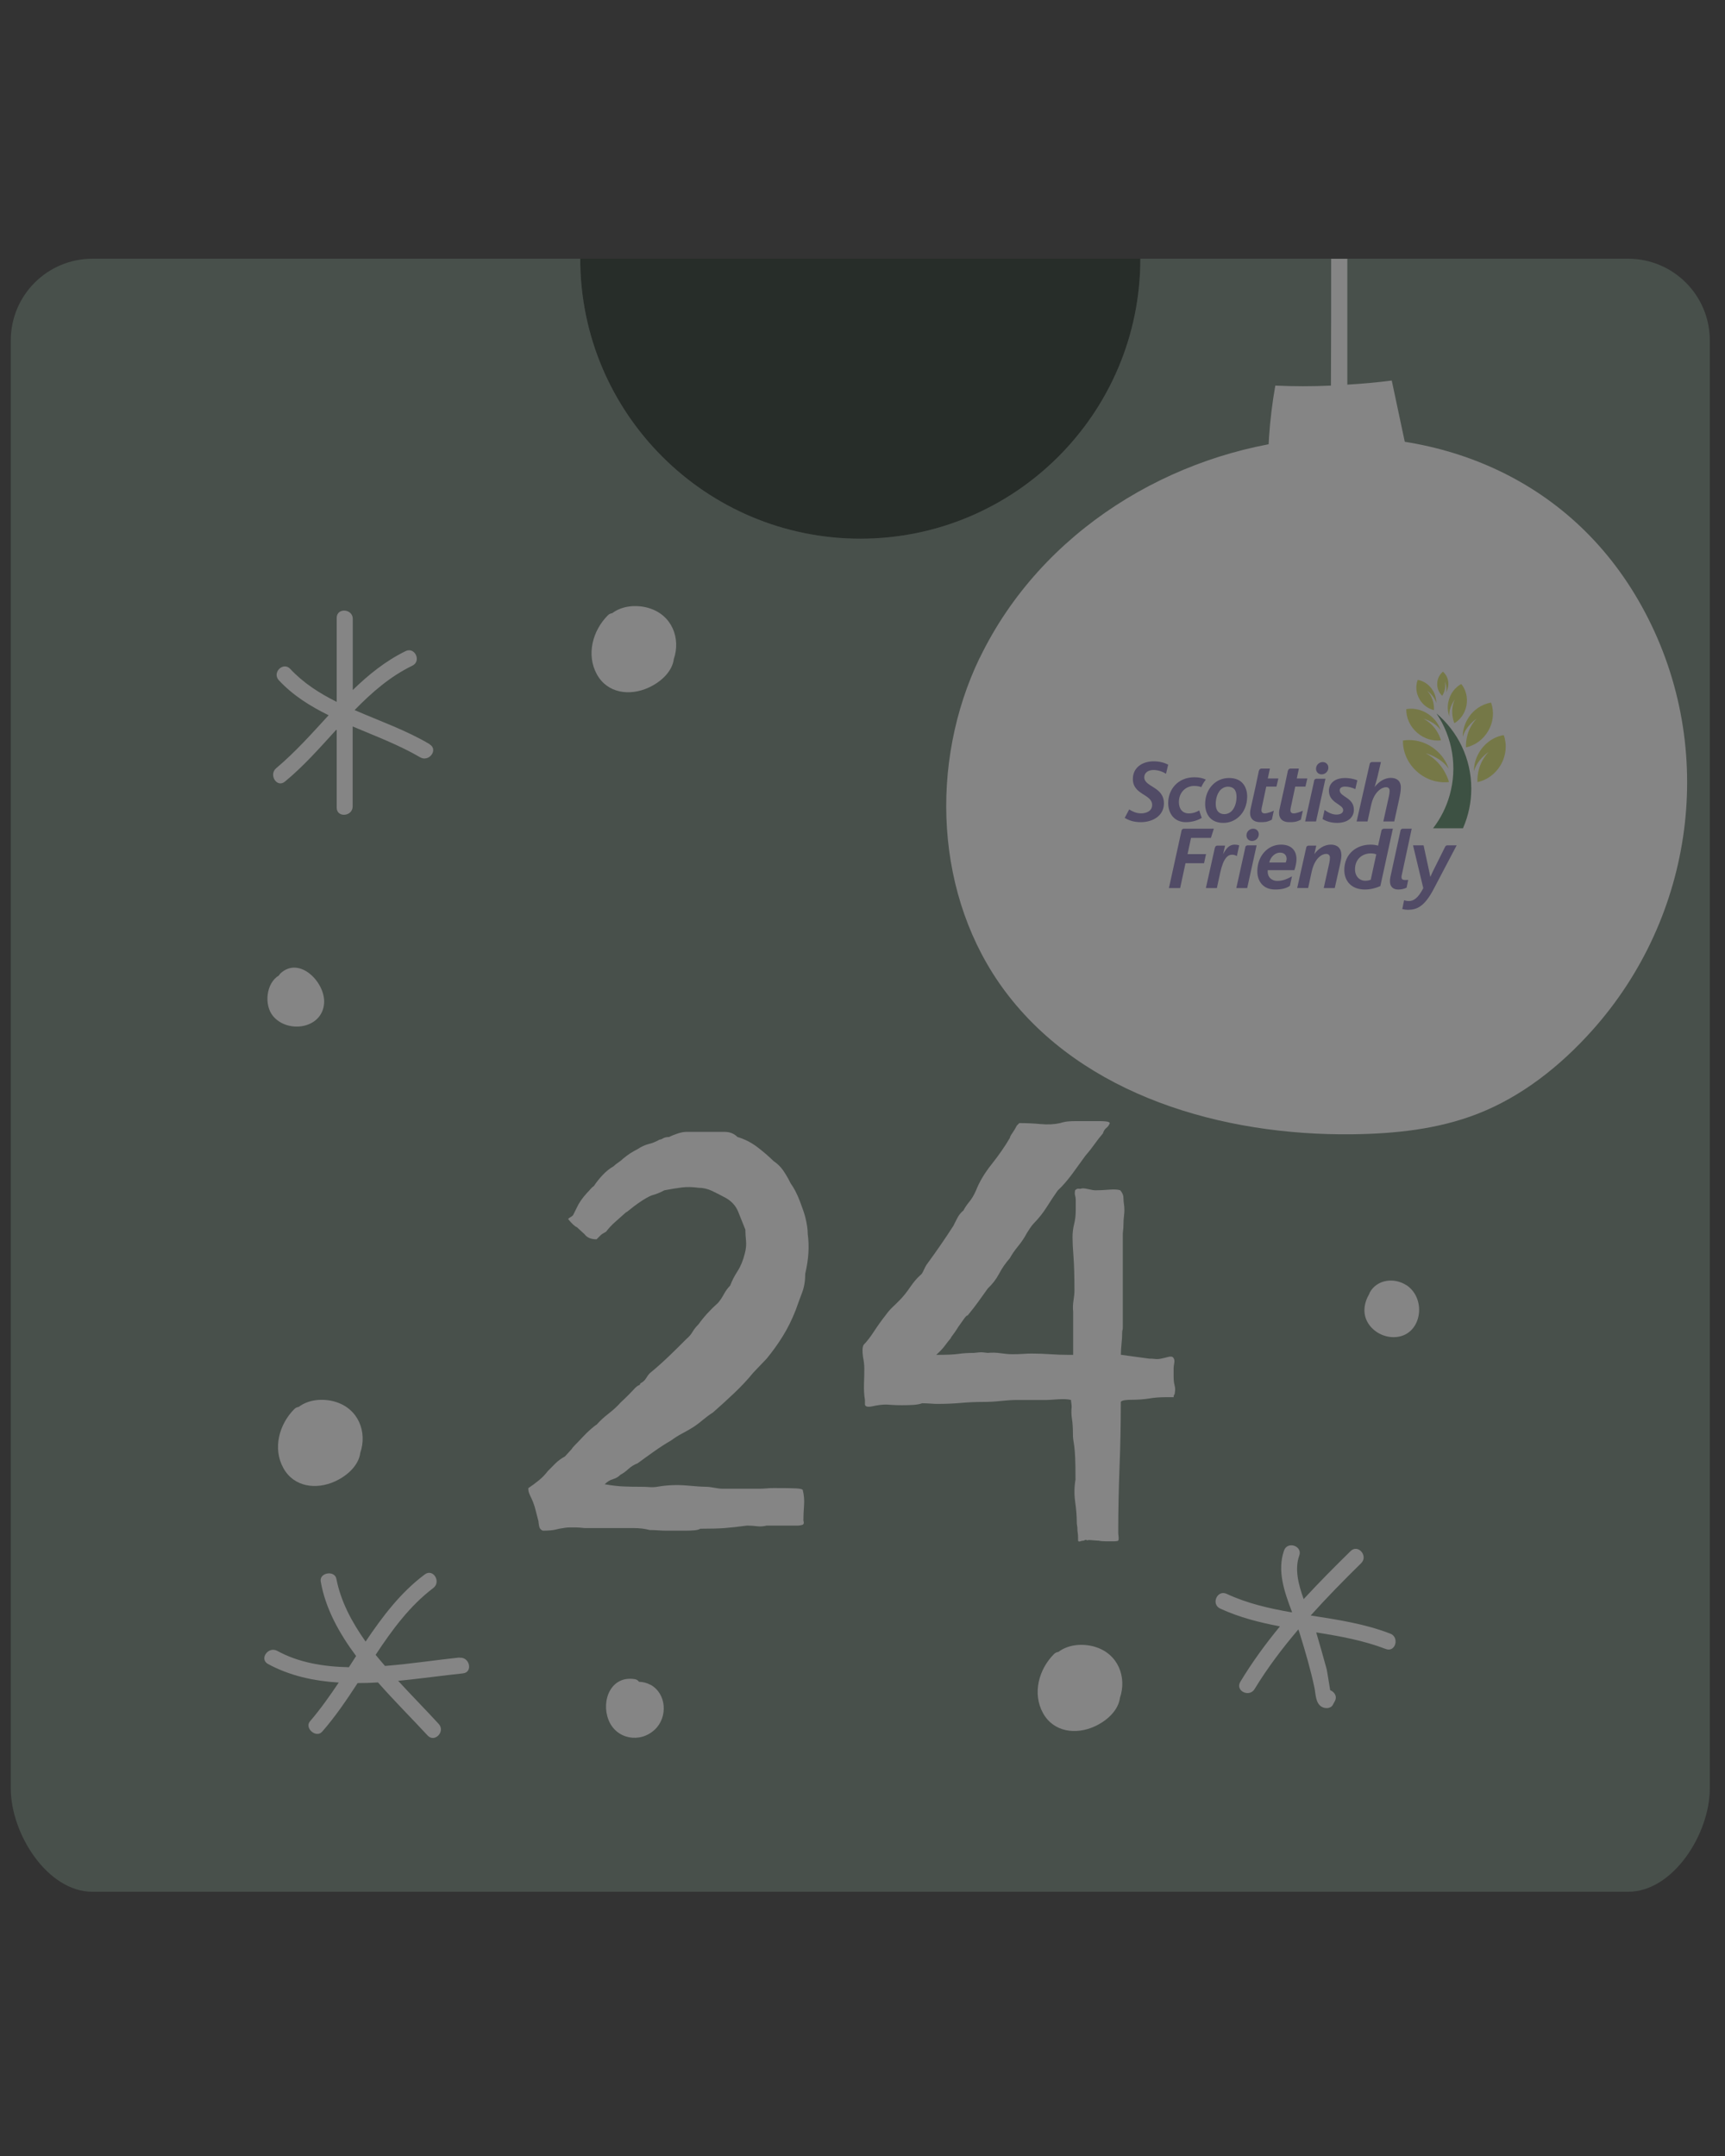 <svg width="160" height="200" viewBox="0 0 160 200" fill="none" xmlns="http://www.w3.org/2000/svg">
<rect x="0" y="0" width="160" height="200" fill="#333333" stroke="none"/>
<g opacity="0.4">
<g clip-path="url(#clip0_12508_6681)">
<path d="M105.77 24C105.77 38.34 94.14 49.97 79.8 49.97C65.46 49.97 53.82 38.34 53.82 24H105.76H105.77Z" fill="#132219"/>
<path d="M151.01 24H105.77C105.77 38.34 94.14 49.97 79.8 49.97C65.46 49.97 53.82 38.34 53.82 24H8.58C4.39 24 1 27.39 1 31.58V165.91C1 170.1 4.39 175.49 8.58 175.49H151.01C155.2 175.49 158.59 170.1 158.59 165.91V31.58C158.59 27.39 155.2 24 151.01 24Z" fill="#274332"/>
<path d="M39.86 69.04C37.72 67.76 35.25 66.9 32.89 65.87C34.48 64.24 36.18 62.75 38.25 61.75C39.11 61.33 38.48 59.98 37.62 60.4C35.75 61.32 34.18 62.59 32.72 64.01C32.72 61.81 32.72 59.61 32.72 57.41C32.72 56.46 31.24 56.35 31.23 57.31C31.23 59.91 31.23 62.51 31.23 65.11C29.63 64.31 28.14 63.36 26.92 62.05C26.27 61.35 25.21 62.39 25.86 63.1C27.18 64.52 28.78 65.51 30.48 66.35C28.92 68.05 27.38 69.78 25.62 71.26C24.9 71.86 25.68 73.12 26.42 72.51C28.16 71.08 29.68 69.35 31.23 67.65C31.23 70.07 31.23 72.5 31.23 74.92C31.23 75.88 32.71 75.76 32.71 74.8C32.71 72.33 32.71 69.86 32.71 67.39C34.84 68.29 37.02 69.11 38.97 70.25C39.79 70.73 40.68 69.54 39.85 69.05L39.86 69.04Z" fill="white"/>
<path d="M125.12 68.32C123.13 66.63 120.8 65.72 118.41 64.93C120.45 63.76 122.41 62.49 124.11 60.8C124.79 60.12 123.61 59.21 122.94 59.88C121.45 61.35 119.73 62.51 117.94 63.56C117.75 61.85 117.59 60.13 117.57 58.39C117.56 57.43 116.08 57.61 116.09 58.56C116.11 60.49 116.28 62.4 116.5 64.31C114.31 63.61 112.13 62.86 110.18 61.58C109.38 61.05 108.54 62.3 109.34 62.81C111.06 63.91 112.98 64.6 114.92 65.23C113.15 66.18 111.37 67.14 109.73 68.27C108.94 68.81 109.75 70.07 110.53 69.52C112.48 68.15 114.58 67.05 116.67 65.91C116.97 68.16 117.35 70.4 117.73 72.63C117.48 72.98 117.5 73.5 118.02 73.67C118.02 73.7 118.02 73.73 118.02 73.76C118.33 74.09 119.03 73.93 119.18 73.5C119.64 72.17 118.65 69.8 118.51 68.44C118.43 67.73 118.35 67.03 118.26 66.32C120.39 67.06 122.43 67.95 124.16 69.47C124.88 70.1 125.84 68.95 125.11 68.33L125.12 68.32Z" fill="white"/>
<path d="M128.94 151.54C126.57 150.62 124.06 150.25 121.57 149.86C123.07 148.19 124.65 146.58 126.25 145.01C126.93 144.34 125.97 143.21 125.28 143.88C123.8 145.33 122.33 146.81 120.92 148.34C120.42 146.96 120.07 145.53 120.51 144.31C120.84 143.41 119.42 142.93 119.1 143.83C118.44 145.72 119.13 147.67 119.84 149.54C119.84 149.55 119.82 149.56 119.81 149.57C117.74 149.21 115.7 148.75 113.77 147.85C112.9 147.45 112.3 148.81 113.18 149.22C114.96 150.04 116.83 150.51 118.72 150.87C117.38 152.5 116.13 154.21 115.04 156.02C114.55 156.85 115.88 157.5 116.37 156.68C117.56 154.72 118.94 152.9 120.42 151.16C120.42 151.16 120.42 151.16 120.43 151.16C120.48 151.31 120.54 151.46 120.58 151.61C121.08 153.23 121.57 154.9 121.92 156.56C122.04 157.13 122.01 157.99 122.59 158.33C122.9 158.51 123.43 158.52 123.63 158.14C123.69 158.03 123.75 157.92 123.81 157.81C124.06 157.35 123.76 156.94 123.38 156.79C123.28 156.22 123.1 155.03 123.05 154.83C122.74 153.7 122.42 152.57 122.09 151.45V151.43C124.28 151.78 126.46 152.17 128.54 152.97C129.44 153.31 129.83 151.88 128.95 151.54H128.94Z" fill="white"/>
<path d="M42.61 153.76C40.49 153.98 38.11 154.35 35.71 154.54C35.42 154.2 35.12 153.86 34.84 153.51C36.37 151.19 38 148.97 40.19 147.31C40.94 146.74 40.18 145.47 39.4 146.05C37.16 147.72 35.48 149.95 33.91 152.28C32.62 150.46 31.6 148.53 31.2 146.46C31.04 145.64 29.6 145.88 29.75 146.71C30.18 149.19 31.44 151.48 33.03 153.62C32.8 153.97 32.58 154.31 32.36 154.66C29.97 154.61 27.68 154.22 25.71 153.14C24.88 152.69 24.02 153.9 24.86 154.36C26.87 155.45 29.1 155.94 31.42 156.08C30.58 157.33 29.72 158.55 28.76 159.67C28.21 160.3 29.32 161.27 29.88 160.64C31.09 159.26 32.14 157.71 33.17 156.13C33.8 156.13 34.43 156.11 35.06 156.07C36.6 157.82 38.24 159.45 39.66 160.99C40.31 161.7 41.34 160.62 40.69 159.92C39.54 158.66 38.22 157.33 36.93 155.92C39 155.72 41.03 155.43 42.94 155.23C43.89 155.13 43.57 153.68 42.62 153.78L42.61 153.76Z" fill="white"/>
<path d="M60.13 56.39C59.02 56.08 57.71 56.18 56.79 56.88C56.65 56.9 56.51 56.95 56.38 57.08C54.97 58.49 54.36 60.73 55.36 62.55C56.34 64.33 58.42 64.58 60.15 63.79C61.32 63.26 62.36 62.28 62.5 61.13C63.15 59.24 62.35 57.02 60.12 56.39H60.13Z" fill="white"/>
<path d="M31.05 130.02C29.94 129.71 28.63 129.81 27.71 130.51C27.57 130.53 27.43 130.58 27.3 130.71C25.89 132.12 25.28 134.36 26.28 136.18C27.26 137.96 29.34 138.21 31.07 137.42C32.24 136.89 33.28 135.91 33.42 134.76C34.07 132.87 33.27 130.65 31.04 130.02H31.05Z" fill="white"/>
<path d="M101.51 152.75C100.4 152.44 99.09 152.54 98.17 153.24C98.03 153.26 97.89 153.31 97.76 153.44C96.35 154.85 95.74 157.09 96.74 158.91C97.72 160.69 99.8 160.94 101.53 160.15C102.7 159.62 103.74 158.64 103.88 157.49C104.53 155.6 103.73 153.38 101.5 152.75H101.51Z" fill="white"/>
<path d="M131.1 83.7C130.75 82.76 129.66 82.25 128.7 82.42C128.7 82.42 128.7 82.42 128.69 82.42C127.1 82.46 126.15 83.95 126.81 85.44C127.33 86.6 128.74 87.14 129.88 86.56C130.88 86.05 131.5 84.79 131.1 83.7Z" fill="white"/>
<path d="M133.86 55.42C133.53 55.24 133.17 55.15 132.8 55.14C132.72 55.02 132.6 54.93 132.43 54.9C130.22 54.52 129.26 56.86 129.97 58.67C130.67 60.47 132.9 60.88 134.28 59.56C135.48 58.42 135.37 56.24 133.86 55.41V55.42Z" fill="white"/>
<path d="M60.33 156.29C60 156.11 59.64 156.02 59.27 156.01C59.19 155.9 59.07 155.8 58.9 155.77C56.69 155.39 55.73 157.73 56.44 159.54C57.14 161.34 59.37 161.75 60.75 160.43C61.95 159.29 61.84 157.11 60.33 156.28V156.29Z" fill="white"/>
<path d="M26 90.31C25.94 90.37 25.91 90.43 25.87 90.49C24.67 91.2 24.48 93.23 25.32 94.25C26.67 95.89 29.87 95.45 30.06 93.09C30.22 91.17 27.78 88.63 26 90.31Z" fill="white"/>
<path d="M130.444 119.22C129.324 118.49 127.724 118.67 127.044 119.91C127.024 119.95 127.024 119.99 127.004 120.03C126.504 120.88 126.354 121.89 126.914 122.77C127.424 123.57 128.364 124.06 129.314 124.04C131.854 123.99 132.414 120.51 130.444 119.21V119.22Z" fill="white"/>
<path d="M50.355 142C50.16 141.917 50.041 141.775 50.003 141.557C49.966 141.339 49.943 141.196 49.943 141.113C49.823 140.64 49.719 140.227 49.621 139.873C49.524 139.52 49.374 139.145 49.18 138.754C49.105 138.596 49.052 138.468 49.03 138.371C49.008 138.273 49 138.168 49 138.048C49.352 137.815 49.681 137.567 49.996 137.311C50.31 137.056 50.579 136.77 50.819 136.455C51.051 136.222 51.291 135.981 51.523 135.748C51.755 135.515 52.054 135.297 52.406 135.102L53.05 134.396C53.05 134.358 53.154 134.23 53.371 134.012C53.589 133.794 53.821 133.554 54.075 133.276C54.33 133.005 54.584 132.758 54.839 132.54C55.093 132.322 55.258 132.194 55.34 132.156C55.655 131.803 56.021 131.458 56.456 131.127C56.882 130.796 57.257 130.451 57.571 130.097C58.042 129.662 58.492 129.211 58.918 128.745C59.038 128.625 59.143 128.55 59.24 128.512C59.337 128.474 59.39 128.414 59.39 128.332C59.622 128.211 59.802 128.061 59.921 127.858C60.041 127.663 60.153 127.505 60.273 127.385C60.939 126.836 61.531 126.303 62.062 125.792C62.594 125.281 63.125 124.755 63.679 124.199C63.911 124.003 64.098 123.786 64.233 123.553C64.368 123.32 64.555 123.079 64.794 122.846C65.266 122.177 65.872 121.509 66.613 120.847C66.808 120.615 66.988 120.344 67.145 120.051C67.302 119.758 67.497 119.487 67.729 119.254C67.886 118.826 68.111 118.383 68.403 117.932C68.694 117.481 68.919 116.94 69.076 116.309C69.196 115.873 69.233 115.475 69.196 115.099C69.159 114.723 69.136 114.385 69.136 114.07C68.904 113.484 68.672 112.92 68.462 112.386C68.245 111.86 67.864 111.432 67.317 111.124C66.883 110.891 66.464 110.673 66.052 110.478C65.64 110.282 65.221 110.185 64.794 110.185C64.248 110.11 63.731 110.095 63.237 110.155C62.751 110.215 62.212 110.305 61.621 110.418C61.269 110.613 60.88 110.771 60.445 110.891C60.326 110.929 60.153 111.019 59.914 111.154C59.682 111.289 59.435 111.447 59.18 111.628C58.926 111.808 58.694 111.981 58.477 112.161C58.26 112.341 58.117 112.447 58.035 112.484C57.683 112.8 57.346 113.093 57.039 113.371C56.725 113.649 56.456 113.942 56.216 114.258C55.984 114.378 55.804 114.49 55.685 114.611C55.565 114.731 55.453 114.844 55.333 114.964C54.824 114.964 54.45 114.806 54.217 114.49L53.514 113.844C53.319 113.769 53.042 113.514 52.69 113.078C52.765 113.003 52.848 112.943 52.922 112.905C52.997 112.867 53.08 112.807 53.154 112.725L53.506 112.018C53.701 111.582 54.015 111.132 54.442 110.666C54.562 110.545 54.666 110.433 54.764 110.313C54.861 110.192 54.973 110.095 55.086 110.019C55.318 109.666 55.595 109.321 55.909 108.99C56.224 108.659 56.553 108.389 56.905 108.194C57.025 108.073 57.167 107.961 57.346 107.84C57.526 107.72 57.668 107.607 57.788 107.487C58.02 107.292 58.245 107.127 58.462 106.984C58.679 106.848 58.903 106.721 59.135 106.601C59.487 106.368 59.831 106.21 60.161 106.127C60.49 106.052 60.835 105.909 61.186 105.714C61.261 105.714 61.374 105.676 61.508 105.594C61.643 105.518 61.83 105.473 62.062 105.473C62.294 105.353 62.564 105.248 62.856 105.15C63.148 105.053 63.417 105 63.649 105H67.227C67.699 105 68.088 105.158 68.403 105.473C69.069 105.669 69.683 105.984 70.251 106.413C70.82 106.849 71.314 107.277 71.749 107.705C72.1 107.938 72.392 108.224 72.632 108.562C72.864 108.9 73.103 109.298 73.335 109.772C73.65 110.207 73.934 110.756 74.189 111.425C74.443 112.093 74.608 112.582 74.69 112.897C74.847 113.529 74.922 114.055 74.922 114.49C74.997 115.039 75.02 115.618 74.982 116.226C74.945 116.835 74.847 117.474 74.69 118.142C74.69 118.811 74.593 119.397 74.398 119.908C74.204 120.419 74.009 120.945 73.814 121.501C73.463 122.403 73.058 123.222 72.609 123.943C72.16 124.672 71.659 125.364 71.112 126.032L69.877 127.325C69.331 127.994 68.732 128.632 68.088 129.241C67.444 129.85 66.786 130.451 66.119 131.037C65.805 131.232 65.513 131.45 65.236 131.683C64.959 131.916 64.652 132.156 64.3 132.389C63.986 132.585 63.642 132.78 63.275 132.975C62.901 133.171 62.564 133.389 62.249 133.622C61.703 133.937 61.157 134.29 60.61 134.681C60.064 135.072 59.569 135.425 59.143 135.741C58.828 135.861 58.544 136.034 58.289 136.267C58.035 136.5 57.788 136.68 57.556 136.8C57.361 136.996 57.122 137.138 56.852 137.213C56.575 137.296 56.321 137.446 56.089 137.687C56.792 137.807 57.376 137.875 57.848 137.89C58.319 137.912 58.821 137.92 59.375 137.92C59.689 137.92 59.974 137.927 60.228 137.95C60.483 137.972 60.73 137.957 60.962 137.92C61.86 137.762 62.758 137.724 63.664 137.8C64.562 137.882 65.169 137.92 65.483 137.92C65.678 137.92 65.932 137.95 66.247 138.01C66.561 138.07 66.816 138.1 67.01 138.1H70.416C70.648 138.1 70.873 138.093 71.09 138.07C71.307 138.048 71.531 138.04 71.763 138.04C72.781 138.04 73.478 138.048 73.844 138.07C74.219 138.093 74.421 138.138 74.458 138.22C74.578 138.694 74.615 139.175 74.578 139.663C74.541 140.152 74.518 140.617 74.518 141.046C74.593 141.279 74.555 141.421 74.398 141.459C74.241 141.497 74.121 141.519 74.046 141.519H71.112C70.798 141.602 70.498 141.617 70.207 141.579C69.915 141.542 69.608 141.519 69.301 141.519C68.403 141.639 67.699 141.714 67.19 141.752C66.681 141.79 65.94 141.812 64.959 141.812C64.839 141.887 64.645 141.94 64.375 141.962C64.098 141.985 63.806 141.992 63.492 141.992H61.845C61.613 141.992 61.344 141.985 61.052 141.962C60.76 141.94 60.49 141.932 60.258 141.932C59.824 141.812 59.337 141.752 58.791 141.752H54.217C53.903 141.714 53.641 141.692 53.424 141.692H52.87C52.713 141.692 52.563 141.699 52.428 141.722C52.294 141.745 52.106 141.775 51.867 141.812C51.59 141.887 51.328 141.94 51.074 141.962C50.819 141.985 50.572 141.992 50.34 141.992L50.355 142Z" fill="white"/>
<path d="M88.236 124.072C88.006 124.353 87.798 124.612 87.627 124.848C87.456 125.084 87.188 125.365 86.838 125.684C87.812 125.684 88.497 125.654 88.906 125.593C89.315 125.532 89.791 125.502 90.334 125.502C90.683 125.464 90.906 125.441 91.003 125.441C91.1 125.441 91.3 125.464 91.613 125.502C91.999 125.464 92.401 125.471 92.81 125.532C93.219 125.593 93.576 125.624 93.888 125.624C94.238 125.624 94.58 125.616 94.907 125.593C95.234 125.57 95.502 125.563 95.695 125.563C96.275 125.563 96.848 125.586 97.413 125.624C97.978 125.662 98.551 125.684 99.131 125.684H99.54V121.691C99.503 121.372 99.51 121.022 99.57 120.649C99.629 120.269 99.659 119.965 99.659 119.721C99.659 118.368 99.629 117.318 99.57 116.565C99.51 115.812 99.481 115.211 99.481 114.778C99.481 114.344 99.533 113.933 99.629 113.553C99.726 113.173 99.778 112.747 99.778 112.268V111.317C99.778 111.157 99.756 111.02 99.719 110.899C99.681 110.777 99.681 110.625 99.719 110.419C99.838 110.298 99.942 110.252 100.038 110.267C100.135 110.29 100.262 110.275 100.418 110.237C100.574 110.237 100.775 110.267 101.027 110.328C101.28 110.389 101.466 110.419 101.585 110.419C101.972 110.419 102.403 110.397 102.864 110.359C103.333 110.321 103.682 110.336 103.913 110.419C104.106 110.655 104.203 110.883 104.203 111.104C104.203 111.324 104.225 111.553 104.262 111.788C104.3 112.108 104.3 112.412 104.262 112.709C104.225 113.005 104.203 113.317 104.203 113.637C104.203 113.796 104.196 113.956 104.173 114.116C104.151 114.276 104.143 114.435 104.143 114.595V123.121C104.143 123.243 104.136 123.334 104.114 123.387C104.091 123.448 104.084 123.54 104.084 123.654C104.084 123.973 104.062 124.308 104.024 124.665C103.987 125.023 103.965 125.365 103.965 125.677L106.59 126.034C106.783 126.034 106.969 126.042 107.14 126.065C107.319 126.088 107.497 126.072 107.691 126.034C107.884 125.996 108.1 125.943 108.33 125.882C108.561 125.821 108.717 125.829 108.799 125.913C108.918 126.034 108.955 126.202 108.918 126.422C108.881 126.643 108.858 126.787 108.858 126.871V127.708C108.858 128.027 108.888 128.293 108.948 128.514C109.007 128.734 109.014 128.94 108.977 129.138C108.977 129.259 108.955 129.335 108.918 129.373C108.881 129.411 108.858 129.495 108.858 129.609H108.159C107.579 129.609 107.051 129.647 106.583 129.731C106.114 129.807 105.534 129.852 104.835 129.852C104.716 129.852 104.56 129.86 104.367 129.883C104.173 129.906 104.032 129.951 103.958 130.035C103.958 132.104 103.92 134.127 103.839 136.12C103.764 138.105 103.72 140.113 103.72 142.144C103.72 142.22 103.727 142.349 103.749 142.532C103.772 142.714 103.757 142.836 103.72 142.919C103.645 142.957 103.526 142.98 103.37 142.98H102.582C102.292 142.98 102.069 142.957 101.912 142.919C101.831 142.919 101.682 142.912 101.444 142.889C101.213 142.866 101.057 142.859 100.975 142.859C100.856 142.897 100.79 142.897 100.775 142.859C100.752 142.821 100.671 142.836 100.514 142.919C100.395 142.919 100.291 142.942 100.195 142.98C100.098 143.018 100.031 143.003 99.994 142.919V142.562C99.994 142.44 99.986 142.326 99.964 142.204C99.942 142.083 99.934 141.969 99.934 141.847C99.934 141.725 99.927 141.619 99.905 141.52C99.882 141.421 99.875 141.307 99.875 141.193C99.875 140.638 99.823 140.006 99.726 139.314C99.629 138.622 99.637 137.93 99.756 137.261C99.756 136.386 99.748 135.709 99.726 135.23C99.704 134.751 99.674 134.386 99.637 134.127C99.6 133.868 99.57 133.671 99.548 133.534C99.525 133.397 99.518 133.229 99.518 133.024C99.518 132.469 99.488 132.005 99.429 131.625C99.369 131.244 99.362 130.879 99.399 130.522C99.399 130.4 99.391 130.286 99.369 130.164C99.347 130.043 99.339 129.944 99.339 129.868C99.064 129.792 98.655 129.769 98.112 129.807C97.569 129.845 97.22 129.868 97.064 129.868H94.327C93.896 129.868 93.405 129.898 92.84 129.959C92.275 130.02 91.724 130.05 91.181 130.05C90.482 130.05 89.791 130.081 89.114 130.142C88.43 130.202 87.708 130.233 86.928 130.233C86.809 130.233 86.6 130.225 86.288 130.202C85.976 130.18 85.723 130.172 85.529 130.172C85.336 130.248 85.061 130.301 84.712 130.324C84.362 130.347 84.012 130.354 83.663 130.354C83.313 130.354 82.994 130.347 82.704 130.324C82.413 130.301 82.228 130.294 82.153 130.294C81.804 130.294 81.402 130.347 80.956 130.446C80.51 130.545 80.264 130.499 80.227 130.294V129.875C80.145 129.396 80.123 128.902 80.138 128.385C80.16 127.867 80.168 127.388 80.168 126.955C80.168 126.635 80.13 126.278 80.049 125.882C79.967 125.327 79.989 124.947 80.108 124.749C80.421 124.429 80.748 124.004 81.097 123.464C81.447 122.931 81.796 122.444 82.146 122.003C82.339 121.729 82.555 121.478 82.785 121.258C83.016 121.037 83.254 120.809 83.484 120.573C83.797 120.254 84.102 119.866 84.414 119.41C84.726 118.953 85.031 118.588 85.344 118.307C85.463 118.231 85.567 118.079 85.663 117.858C85.76 117.637 85.849 117.47 85.924 117.348C86.853 116.078 87.694 114.861 88.43 113.713C88.549 113.477 88.668 113.226 88.809 112.967C88.943 112.709 89.129 112.481 89.367 112.283C89.486 112.047 89.657 111.788 89.887 111.507C90.118 111.233 90.334 110.876 90.527 110.435C90.839 109.636 91.323 108.822 91.984 107.993C92.646 107.156 93.212 106.343 93.673 105.552C93.673 105.476 93.747 105.323 93.903 105.103C94.059 104.882 94.193 104.654 94.312 104.418L94.543 104.183C95.205 104.183 95.866 104.213 96.528 104.274C97.19 104.335 97.793 104.304 98.335 104.183C98.566 104.106 98.811 104.053 99.064 104.03C99.317 104.008 99.54 104 99.734 104H102.061C102.217 104 102.388 104.008 102.589 104.03C102.783 104.053 102.902 104.099 102.939 104.183C102.864 104.38 102.753 104.532 102.619 104.631C102.485 104.73 102.374 104.897 102.299 105.141C102.024 105.46 101.764 105.795 101.511 106.152C101.258 106.51 100.975 106.867 100.663 107.225C100.314 107.704 99.927 108.236 99.496 108.837C99.064 109.431 98.603 109.971 98.097 110.45C97.785 110.891 97.458 111.385 97.108 111.941C96.759 112.496 96.35 113.013 95.881 113.492C95.762 113.614 95.651 113.758 95.532 113.941C95.413 114.123 95.316 114.268 95.242 114.39C95.011 114.831 94.736 115.234 94.424 115.614C94.111 115.995 93.859 116.36 93.665 116.717C93.278 117.158 92.944 117.63 92.676 118.147C92.401 118.664 92.051 119.121 91.627 119.516C91.315 119.957 91.025 120.36 90.75 120.741C90.475 121.121 90.148 121.547 89.761 122.018C89.679 122.018 89.568 122.125 89.411 122.345C89.255 122.566 89.077 122.817 88.883 123.091C88.69 123.41 88.452 123.745 88.184 124.102L88.236 124.072Z" fill="white"/>
<path d="M90.88 61C86.15 70.8 86.71 83.24 93.23 91.96C100.45 101.62 113.39 105.37 125.45 105.22C129.38 105.17 133.36 104.76 137.03 103.33C141.15 101.73 144.71 98.9 147.66 95.61C157.14 85.04 159.31 69.51 152.58 56.8C139.45 31.97 102.32 37.35 90.88 61.02V61Z" fill="white"/>
<path d="M118.65 45.83L118.12 45.56C117.83 45.59 117.54 45.6 117.26 45.64L118.65 45.83Z" fill="white"/>
<path d="M131.32 45.84C126.95 45.17 122.51 45.1 118.13 45.57L117.65 45.33C117.51 42.14 117.73 38.93 118.29 35.77C120 35.85 121.74 35.85 123.45 35.77C123.47 32.52 123.47 27.26 123.47 24.01H124.97V35.68C126.35 35.6 127.71 35.48 129.09 35.3C129.83 38.81 130.59 42.34 131.34 45.85L131.32 45.84Z" fill="white"/>
<g clip-path="url(#clip1_12508_6681)">
<path d="M132.245 69.878C132.245 69.878 133.65 70.235 134.376 71.317C134.152 70.651 133.75 70.059 133.213 69.603C132.305 68.817 131.163 68.528 130.128 68.696C130.107 69.744 130.565 70.833 131.479 71.619C132.339 72.364 133.422 72.66 134.403 72.546C134.215 71.928 133.683 70.651 132.245 69.878Z" fill="url(#paint0_linear_12508_6681)"/>
<path d="M132.03 66.668C132.03 66.668 133.085 66.936 133.636 67.749C133.467 67.249 133.166 66.803 132.763 66.46C132.077 65.868 131.217 65.647 130.437 65.781C130.423 66.567 130.766 67.386 131.452 67.977C132.104 68.542 132.911 68.764 133.657 68.676C133.515 68.206 133.112 67.245 132.03 66.668Z" fill="url(#paint1_linear_12508_6681)"/>
<path d="M132.379 64.081C132.379 64.081 133.045 64.531 133.22 65.23C133.227 64.861 133.139 64.478 132.937 64.114C132.615 63.537 132.07 63.167 131.499 63.067C131.29 63.611 131.324 64.263 131.654 64.84C131.963 65.391 132.467 65.747 133.005 65.875C133.025 65.519 132.985 64.753 132.379 64.081Z" fill="url(#paint2_linear_12508_6681)"/>
<path d="M136.958 66.668C136.958 66.668 135.949 67.326 135.674 68.367C135.667 67.817 135.815 67.238 136.124 66.708C136.628 65.848 137.448 65.317 138.302 65.176C138.598 65.989 138.531 66.97 138.027 67.823C137.549 68.636 136.783 69.16 135.976 69.328C135.956 68.804 136.036 67.655 136.958 66.668Z" fill="url(#paint3_linear_12508_6681)"/>
<path d="M134.934 64.887C134.934 64.887 134.363 65.626 134.43 66.459C134.276 66.033 134.244 65.573 134.336 65.129C134.484 64.37 134.947 63.772 135.539 63.45C135.963 63.974 136.164 64.706 136.016 65.465C135.875 66.184 135.452 66.762 134.9 67.091C134.746 66.708 134.51 65.848 134.934 64.887Z" fill="url(#paint4_linear_12508_6681)"/>
<path d="M138.067 69.765C138.067 69.765 137.011 70.45 136.716 71.545C136.709 70.967 136.863 70.363 137.193 69.805C137.724 68.905 138.577 68.34 139.478 68.192C139.788 69.046 139.713 70.074 139.189 70.974C138.685 71.827 137.885 72.378 137.038 72.553C137.011 72.002 137.099 70.799 138.067 69.765Z" fill="url(#paint5_linear_12508_6681)"/>
<path d="M135.694 76.839C136.205 75.676 136.468 74.42 136.467 73.151C136.467 70.362 135.216 67.863 133.24 66.184C133.982 67.284 134.476 68.532 134.688 69.84C134.899 71.148 134.822 72.486 134.463 73.762C134.152 74.873 133.629 75.915 132.924 76.832H135.693L135.694 76.839Z" fill="#004712"/>
<path d="M134.013 63.235C134.013 63.235 134.262 63.745 134.121 64.236C134.255 64.014 134.336 63.745 134.343 63.456C134.349 62.986 134.147 62.57 133.838 62.307C133.522 62.562 133.307 62.973 133.307 63.443C133.302 63.65 133.341 63.855 133.421 64.046C133.501 64.237 133.62 64.409 133.771 64.551C133.898 64.343 134.147 63.86 134.013 63.235Z" fill="url(#paint6_linear_12508_6681)"/>
<path d="M116.127 78.014C115.833 78.014 115.614 77.793 115.614 77.495C115.614 77.122 115.922 76.873 116.236 76.873C116.545 76.873 116.757 77.108 116.757 77.378C116.758 77.461 116.743 77.543 116.712 77.621C116.681 77.698 116.635 77.768 116.577 77.828C116.518 77.887 116.448 77.934 116.371 77.966C116.294 77.998 116.211 78.014 116.127 78.014ZM114.927 75.754C114.537 76.129 114.014 76.338 113.471 76.335C112.904 76.335 112.503 76.153 112.229 75.868C111.915 75.53 111.782 75.057 111.782 74.577C111.782 73.887 112.029 73.259 112.449 72.826C112.844 72.413 113.378 72.17 113.999 72.17C114.573 72.17 114.986 72.352 115.254 72.65C115.554 72.981 115.681 73.434 115.681 73.901C115.674 74.658 115.4 75.321 114.927 75.754ZM114.472 73.191C114.339 73.056 114.145 72.975 113.898 72.975C113.625 72.975 113.364 73.103 113.164 73.319C112.917 73.617 112.763 74.063 112.763 74.584C112.763 74.888 112.837 75.138 112.997 75.307C113.131 75.442 113.311 75.524 113.565 75.524C113.811 75.524 114.059 75.422 114.239 75.24C114.519 74.956 114.693 74.469 114.693 73.915C114.693 73.61 114.626 73.36 114.472 73.191ZM125.711 73.204C125.476 73.082 125.094 72.968 124.766 72.968C124.47 72.968 124.262 73.076 124.262 73.313C124.262 73.928 125.577 73.968 125.577 75.111C125.577 75.902 124.926 76.335 124.014 76.335C123.484 76.335 123.021 76.193 122.672 75.977L122.86 75.132C123.222 75.409 123.611 75.564 123.954 75.564C124.322 75.564 124.584 75.429 124.584 75.152C124.584 74.584 123.263 74.509 123.263 73.353C123.263 72.711 123.746 72.17 124.772 72.17C125.047 72.17 125.49 72.217 125.899 72.386L125.711 73.204ZM120.057 80.723H117.588C117.528 81.433 118.024 81.717 118.467 81.717C118.883 81.717 119.265 81.615 119.836 81.291L119.641 82.177C119.332 82.393 118.876 82.528 118.219 82.515C117.179 82.495 116.622 81.771 116.622 80.818C116.622 79.432 117.561 78.351 118.823 78.351C119.776 78.351 120.252 78.905 120.252 79.682C120.258 79.986 120.178 80.372 120.057 80.723ZM118.729 79.094C118.239 79.094 117.843 79.52 117.729 80.007H119.259C119.299 79.906 119.339 79.763 119.339 79.669C119.339 79.391 119.172 79.094 118.729 79.094H118.729ZM108.152 71.777C107.811 71.57 107.409 71.429 106.993 71.429C106.511 71.429 106.136 71.67 106.136 72.099C106.136 73.024 107.958 72.951 107.958 74.532C107.958 75.685 106.906 76.268 105.814 76.268C105.124 76.268 104.688 76.087 104.32 75.873L104.735 75.088C105.03 75.269 105.379 75.451 105.841 75.451C106.303 75.451 106.866 75.249 106.866 74.673C106.866 73.647 105.077 73.754 105.077 72.26C105.077 71.241 105.901 70.624 107.013 70.624C107.563 70.624 108.025 70.759 108.353 70.933L108.152 71.777ZM127.046 70.859C127.087 70.698 127.248 70.692 127.248 70.692H128.087L127.751 72.12C127.677 72.428 127.563 72.789 127.503 72.997H127.509C127.905 72.501 128.422 72.159 129.006 72.159C129.543 72.159 129.933 72.428 129.933 73.051C129.933 73.366 129.858 73.775 129.738 74.311L129.322 76.201H128.308L128.825 73.875C128.865 73.701 128.892 73.5 128.892 73.366C128.892 73.185 128.812 73.024 128.55 73.024C128.207 73.024 127.456 73.399 127.174 74.693L126.845 76.201H125.832L127.046 70.859ZM119.476 71.465C119.517 71.303 119.679 71.297 119.679 71.297H120.477L120.281 72.213H121.26L121.085 72.967H120.139L119.72 74.934C119.706 75.015 119.693 75.096 119.693 75.15C119.693 75.359 119.794 75.453 120.004 75.453C120.24 75.453 120.666 75.291 120.841 75.204L120.659 76.039C120.206 76.268 119.99 76.268 119.565 76.268C118.977 76.268 118.639 75.951 118.639 75.426C118.639 75.298 118.652 75.156 118.693 75.008L119.146 72.967L119.456 71.492L119.477 71.465L119.476 71.465ZM116.788 71.465C116.829 71.303 116.99 71.297 116.99 71.297H117.788L117.592 72.213H118.572L118.396 72.967H117.45L117.031 74.934C117.018 75.015 117.004 75.096 117.004 75.15C117.004 75.359 117.105 75.453 117.315 75.453C117.551 75.453 117.977 75.291 118.152 75.204L117.97 76.039C117.517 76.268 117.301 76.268 116.876 76.268C116.288 76.268 115.95 75.951 115.95 75.426C115.95 75.298 115.963 75.156 116.004 75.008L116.457 72.967L116.767 71.492L116.788 71.465ZM129.898 77.041C129.939 76.879 130.102 76.873 130.102 76.873H130.941L130.034 81.105C130.007 81.206 129.993 81.287 129.993 81.348C129.993 81.618 130.135 81.658 130.616 81.625L130.467 82.347C130.222 82.462 129.953 82.519 129.682 82.516C129.235 82.516 128.924 82.273 128.924 81.746C128.924 81.632 128.931 81.497 128.965 81.348L129.899 77.062L129.898 77.041ZM128.369 76.879H128.336C128.336 76.879 128.173 76.886 128.133 77.048L128.126 77.082L127.822 78.447C127.592 78.381 127.353 78.349 127.113 78.353C125.83 78.353 124.689 79.198 124.689 80.711C124.689 81.745 125.371 82.516 126.593 82.516C127.113 82.516 127.606 82.387 128.032 82.198L129.193 76.873H128.369V76.879ZM127.14 81.61C126.98 81.67 126.811 81.702 126.64 81.705C126.127 81.705 125.682 81.32 125.682 80.637C125.682 79.671 126.391 79.164 127.14 79.164C127.377 79.164 127.552 79.204 127.654 79.258L127.14 81.61H127.14ZM109.593 77.04C109.634 76.879 109.796 76.873 109.796 76.873H112.589L112.318 77.724H110.474L110.149 79.231H111.864L111.68 80.076H109.959L109.464 82.382H108.421L109.586 77.08L109.593 77.04ZM121.16 78.611C121.201 78.45 121.363 78.444 121.363 78.444H122.089L121.912 79.218H121.919C122.265 78.744 122.814 78.351 123.437 78.351C124.02 78.351 124.406 78.657 124.42 79.318C124.42 79.558 124.379 79.792 124.312 80.112L123.803 82.381H122.78L123.295 80.066C123.336 79.892 123.356 79.692 123.356 79.572C123.356 79.365 123.254 79.211 123.003 79.211C122.658 79.211 121.946 79.538 121.655 80.9L121.336 82.375H120.319L121.16 78.617V78.611ZM112.698 78.611C112.739 78.451 112.902 78.444 112.902 78.444H113.63L113.453 79.219H113.46C113.725 78.725 114.003 78.351 114.527 78.351C114.676 78.351 114.798 78.371 114.941 78.424L114.724 79.413C114.591 79.331 114.439 79.287 114.282 79.286C113.909 79.286 113.48 79.554 113.175 80.977L112.869 82.382H111.849L112.685 78.631L112.698 78.611ZM121.891 72.405C121.932 72.244 122.096 72.237 122.096 72.237H122.941L122.068 76.201H121.059L121.87 72.533L121.891 72.405ZM115.505 78.585C115.546 78.425 115.709 78.418 115.709 78.418H116.555L115.682 82.382H114.673L115.505 78.626V78.585Z" fill="#472F92"/>
<path d="M130.236 83.505C130.37 83.559 130.512 83.586 130.68 83.586C131.064 83.586 131.509 83.376 132.015 82.39L131.064 78.417H132.042L132.433 80.228C132.527 80.647 132.595 80.971 132.662 81.323H132.682C132.817 80.998 132.945 80.742 133.154 80.33L134.03 78.573L134.05 78.532C134.068 78.501 134.094 78.474 134.124 78.454C134.155 78.434 134.189 78.422 134.226 78.418H135.109L132.972 82.485C132.123 84.1 131.415 84.397 130.593 84.397C130.411 84.397 130.222 84.37 130.067 84.329L130.236 83.505ZM122.581 71.834C122.286 71.834 122.067 71.612 122.067 71.315C122.067 70.941 122.375 70.692 122.69 70.692C122.998 70.692 123.21 70.927 123.21 71.197C123.212 71.28 123.197 71.363 123.166 71.44C123.135 71.517 123.089 71.587 123.03 71.647C122.971 71.706 122.902 71.753 122.824 71.785C122.747 71.817 122.664 71.834 122.581 71.834ZM110.27 75.456C109.69 75.456 109.346 75.051 109.346 74.401C109.346 73.502 109.993 72.907 110.749 72.907C111.046 72.907 111.255 72.948 111.424 73.015C111.552 72.718 111.734 72.461 111.842 72.326L111.849 72.319C111.552 72.184 111.249 72.102 110.783 72.102C109.251 72.102 108.354 73.239 108.354 74.483C108.354 75.511 108.954 76.268 110 76.268C110.621 76.268 111.147 76.072 111.465 75.869C111.363 75.605 111.282 75.328 111.235 75.179C110.999 75.321 110.662 75.456 110.27 75.456Z" fill="#472F92"/>
</g>
<path opacity="0.75" d="M151.01 24H105.77C105.77 38.34 94.14 49.97 79.8 49.97C65.46 49.97 53.82 38.34 53.82 24H8.58C4.39 24 1 27.39 1 31.58V165.91C1 170.1 4.39 175.49 8.58 175.49H151.01C155.2 175.49 158.59 170.1 158.59 165.91V31.58C158.59 27.39 155.2 24 151.01 24Z" fill="white" fill-opacity="0.4"/>
</g>
</g>
<defs>
<linearGradient id="paint0_linear_12508_6681" x1="486.861" y1="464.299" x2="246.357" y2="41.911" gradientUnits="userSpaceOnUse">
<stop stop-color="#004712"/>
<stop offset="0.025" stop-color="#0F5113"/>
<stop offset="0.105" stop-color="#3A6F16"/>
<stop offset="0.191" stop-color="#618A19"/>
<stop offset="0.282" stop-color="#81A01C"/>
<stop offset="0.38" stop-color="#9BB31E"/>
<stop offset="0.487" stop-color="#B0C11F"/>
<stop offset="0.609" stop-color="#BECA20"/>
<stop offset="0.756" stop-color="#C6D021"/>
<stop offset="1" stop-color="#C9D221"/>
</linearGradient>
<linearGradient id="paint1_linear_12508_6681" x1="399.075" y1="363.342" x2="218.007" y2="45.253" gradientUnits="userSpaceOnUse">
<stop stop-color="#004712"/>
<stop offset="0.025" stop-color="#0F5113"/>
<stop offset="0.105" stop-color="#3A6F16"/>
<stop offset="0.191" stop-color="#618A19"/>
<stop offset="0.282" stop-color="#81A01C"/>
<stop offset="0.38" stop-color="#9BB31E"/>
<stop offset="0.487" stop-color="#B0C11F"/>
<stop offset="0.609" stop-color="#BECA20"/>
<stop offset="0.756" stop-color="#C6D021"/>
<stop offset="1" stop-color="#C9D221"/>
</linearGradient>
<linearGradient id="paint2_linear_12508_6681" x1="257.427" y1="339.607" x2="122.286" y2="102.211" gradientUnits="userSpaceOnUse">
<stop stop-color="#004712"/>
<stop offset="0.025" stop-color="#0F5113"/>
<stop offset="0.105" stop-color="#3A6F16"/>
<stop offset="0.191" stop-color="#618A19"/>
<stop offset="0.282" stop-color="#81A01C"/>
<stop offset="0.38" stop-color="#9BB31E"/>
<stop offset="0.487" stop-color="#B0C11F"/>
<stop offset="0.609" stop-color="#BECA20"/>
<stop offset="0.756" stop-color="#C6D021"/>
<stop offset="1" stop-color="#C9D221"/>
</linearGradient>
<linearGradient id="paint3_linear_12508_6681" x1="240.255" y1="492" x2="388.932" y2="77.761" gradientUnits="userSpaceOnUse">
<stop stop-color="#004712"/>
<stop offset="0.025" stop-color="#0F5113"/>
<stop offset="0.105" stop-color="#3A6F16"/>
<stop offset="0.191" stop-color="#618A19"/>
<stop offset="0.282" stop-color="#81A01C"/>
<stop offset="0.38" stop-color="#9BB31E"/>
<stop offset="0.487" stop-color="#B0C11F"/>
<stop offset="0.609" stop-color="#BECA20"/>
<stop offset="0.756" stop-color="#C6D021"/>
<stop offset="1" stop-color="#C9D221"/>
</linearGradient>
<linearGradient id="paint4_linear_12508_6681" x1="208.933" y1="415.488" x2="321.031" y2="103.037" gradientUnits="userSpaceOnUse">
<stop stop-color="#004712"/>
<stop offset="0.025" stop-color="#0F5113"/>
<stop offset="0.105" stop-color="#3A6F16"/>
<stop offset="0.191" stop-color="#618A19"/>
<stop offset="0.282" stop-color="#81A01C"/>
<stop offset="0.38" stop-color="#9BB31E"/>
<stop offset="0.487" stop-color="#B0C11F"/>
<stop offset="0.609" stop-color="#BECA20"/>
<stop offset="0.756" stop-color="#C6D021"/>
<stop offset="1" stop-color="#C9D221"/>
</linearGradient>
<linearGradient id="paint5_linear_12508_6681" x1="246.59" y1="516.654" x2="402.75" y2="81.615" gradientUnits="userSpaceOnUse">
<stop stop-color="#004712"/>
<stop offset="0.025" stop-color="#0F5113"/>
<stop offset="0.105" stop-color="#3A6F16"/>
<stop offset="0.191" stop-color="#618A19"/>
<stop offset="0.282" stop-color="#81A01C"/>
<stop offset="0.38" stop-color="#9BB31E"/>
<stop offset="0.487" stop-color="#B0C11F"/>
<stop offset="0.609" stop-color="#BECA20"/>
<stop offset="0.756" stop-color="#C6D021"/>
<stop offset="1" stop-color="#C9D221"/>
</linearGradient>
<linearGradient id="paint6_linear_12508_6681" x1="177.422" y1="275.765" x2="242.879" y2="93.262" gradientUnits="userSpaceOnUse">
<stop stop-color="#004712"/>
<stop offset="0.025" stop-color="#0F5113"/>
<stop offset="0.105" stop-color="#3A6F16"/>
<stop offset="0.191" stop-color="#618A19"/>
<stop offset="0.282" stop-color="#81A01C"/>
<stop offset="0.38" stop-color="#9BB31E"/>
<stop offset="0.487" stop-color="#B0C11F"/>
<stop offset="0.609" stop-color="#BECA20"/>
<stop offset="0.756" stop-color="#C6D021"/>
<stop offset="1" stop-color="#C9D221"/>
</linearGradient>
<clipPath id="clip0_12508_6681">
<rect width="157.59" height="151.49" fill="white" transform="translate(1 24)"/>
</clipPath>
<clipPath id="clip1_12508_6681">
<rect width="35.36" height="22.17" fill="white" transform="translate(104.32 62.294)"/>
</clipPath>
</defs>
</svg>
